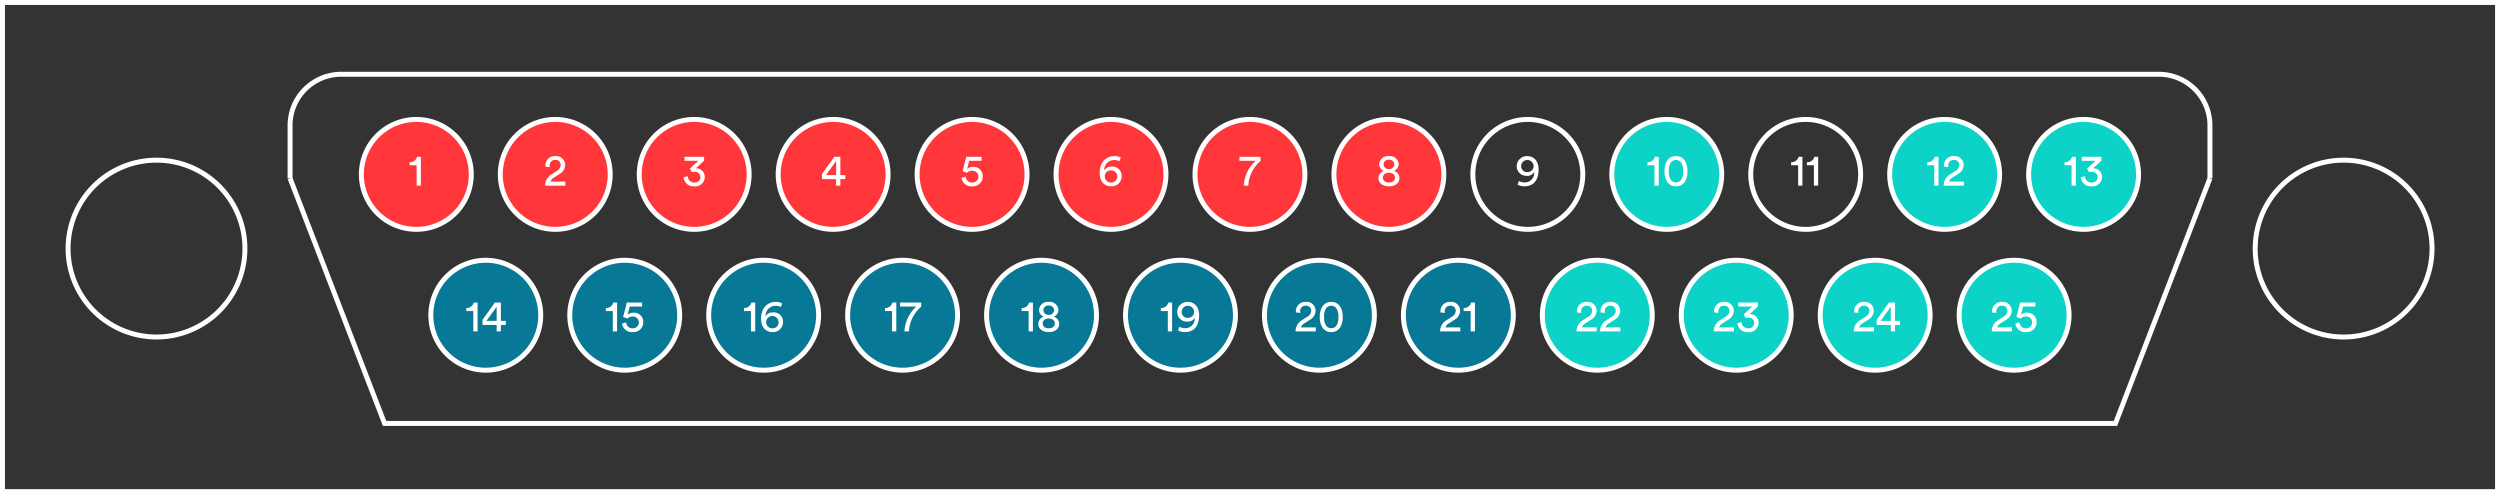 <svg xmlns="http://www.w3.org/2000/svg" width="505" height="99.809" viewBox="0 0 505 99.809">
  <rect x="0" y="0" width="505" height="99.809" fill="#333333" stroke="none"/>
  <g id="YAMAHA_AES_FEMALE" data-name="YAMAHA AES FEMALE" transform="translate(-367.5 -1217)">
    <path id="Path_4999" data-name="Path 4999" d="M0,0H98.809V504H0Z" transform="translate(368 1316.31) rotate(-90)" fill="none" stroke="#fff" stroke-width="1"/>
    <path id="Path_5000" data-name="Path 5000" d="M11.11,0A11.1,11.1,0,1,1,0,11.1,11.1,11.1,0,0,1,11.11,0Z" transform="translate(440.496 1241.129)" fill="#ff373a" stroke="#fff" stroke-width="1"/>
    <path id="Path_5001" data-name="Path 5001" d="M11.11,0A11.1,11.1,0,1,1,0,11.1,11.1,11.1,0,0,1,11.11,0Z" transform="translate(468.562 1241.129)" fill="#ff373a" stroke="#fff" stroke-width="1"/>
    <path id="Path_5002" data-name="Path 5002" d="M11.11,0A11.1,11.1,0,1,1,0,11.1,11.1,11.1,0,0,1,11.11,0Z" transform="translate(496.627 1241.129)" fill="#ff373a" stroke="#fff" stroke-width="1"/>
    <path id="Path_5003" data-name="Path 5003" d="M11.11,0A11.1,11.1,0,1,1,0,11.1,11.1,11.1,0,0,1,11.11,0Z" transform="translate(524.693 1241.129)" fill="#ff373a" stroke="#fff" stroke-width="1"/>
    <path id="Path_5004" data-name="Path 5004" d="M11.11,0A11.1,11.1,0,1,1,0,11.1,11.1,11.1,0,0,1,11.11,0Z" transform="translate(552.759 1241.129)" fill="#ff373a" stroke="#fff" stroke-width="1"/>
    <path id="Path_5005" data-name="Path 5005" d="M11.11,0A11.1,11.1,0,1,1,0,11.1,11.1,11.1,0,0,1,11.11,0Z" transform="translate(580.824 1241.129)" fill="#ff373a" stroke="#fff" stroke-width="1"/>
    <path id="Path_5006" data-name="Path 5006" d="M11.11,0A11.1,11.1,0,1,1,0,11.1,11.1,11.1,0,0,1,11.11,0Z" transform="translate(608.89 1241.129)" fill="#ff373a" stroke="#fff" stroke-width="1"/>
    <path id="Path_5007" data-name="Path 5007" d="M11.11,0A11.1,11.1,0,1,1,0,11.1,11.1,11.1,0,0,1,11.11,0Z" transform="translate(636.955 1241.129)" fill="#ff373a" stroke="#fff" stroke-width="1"/>
    <path id="Path_5008" data-name="Path 5008" d="M11.11,0A11.1,11.1,0,1,1,0,11.1,11.1,11.1,0,0,1,11.11,0Z" transform="translate(665.021 1241.129)" fill="none" stroke="#fff" stroke-width="1"/>
    <path id="Path_5009" data-name="Path 5009" d="M11.11,0A11.1,11.1,0,1,1,0,11.1,11.1,11.1,0,0,1,11.11,0Z" transform="translate(693.087 1241.129)" fill="#0dd2c7" stroke="#fff" stroke-width="1"/>
    <path id="Path_5010" data-name="Path 5010" d="M11.11,0A11.1,11.1,0,1,1,0,11.1,11.1,11.1,0,0,1,11.11,0Z" transform="translate(721.152 1241.129)" fill="none" stroke="#fff" stroke-width="1"/>
    <path id="Path_5011" data-name="Path 5011" d="M11.11,0A11.1,11.1,0,1,1,0,11.1,11.1,11.1,0,0,1,11.11,0Z" transform="translate(749.218 1241.129)" fill="#0dd2c7" stroke="#fff" stroke-width="1"/>
    <path id="Path_5012" data-name="Path 5012" d="M11.11,0A11.1,11.1,0,1,1,0,11.1,11.1,11.1,0,0,1,11.11,0Z" transform="translate(454.529 1269.577)" fill="#077896" stroke="#fff" stroke-width="1"/>
    <path id="Path_5013" data-name="Path 5013" d="M11.11,0A11.1,11.1,0,1,1,0,11.1,11.1,11.1,0,0,1,11.11,0Z" transform="translate(482.595 1269.577)" fill="#077896" stroke="#fff" stroke-width="1"/>
    <path id="Path_5014" data-name="Path 5014" d="M11.11,0A11.1,11.1,0,1,1,0,11.1,11.1,11.1,0,0,1,11.11,0Z" transform="translate(510.66 1269.577)" fill="#077896" stroke="#fff" stroke-width="1"/>
    <path id="Path_5015" data-name="Path 5015" d="M11.11,0A11.1,11.1,0,1,1,0,11.1,11.1,11.1,0,0,1,11.11,0Z" transform="translate(538.726 1269.577)" fill="#077896" stroke="#fff" stroke-width="1"/>
    <path id="Path_5016" data-name="Path 5016" d="M11.11,0A11.1,11.1,0,1,1,0,11.1,11.1,11.1,0,0,1,11.11,0Z" transform="translate(566.791 1269.577)" fill="#077896" stroke="#fff" stroke-width="1"/>
    <path id="Path_5017" data-name="Path 5017" d="M11.11,0A11.1,11.1,0,1,1,0,11.1,11.1,11.1,0,0,1,11.11,0Z" transform="translate(594.857 1269.577)" fill="#077896" stroke="#fff" stroke-width="1"/>
    <path id="Path_5018" data-name="Path 5018" d="M11.11,0A11.1,11.1,0,1,1,0,11.1,11.1,11.1,0,0,1,11.11,0Z" transform="translate(622.923 1269.577)" fill="#077896" stroke="#fff" stroke-width="1"/>
    <path id="Path_5019" data-name="Path 5019" d="M11.11,0A11.1,11.1,0,1,1,0,11.1,11.1,11.1,0,0,1,11.11,0Z" transform="translate(650.988 1269.577)" fill="#077896" stroke="#fff" stroke-width="1"/>
    <path id="Path_5020" data-name="Path 5020" d="M11.11,0A11.1,11.1,0,1,1,0,11.1,11.1,11.1,0,0,1,11.11,0Z" transform="translate(679.054 1269.577)" fill="#0dd2c7" stroke="#fff" stroke-width="1"/>
    <path id="Path_5021" data-name="Path 5021" d="M11.11,0A11.1,11.1,0,1,1,0,11.1,11.1,11.1,0,0,1,11.11,0Z" transform="translate(707.119 1269.577)" fill="#0dd2c7" stroke="#fff" stroke-width="1"/>
    <path id="Path_5022" data-name="Path 5022" d="M11.11,0A11.1,11.1,0,1,1,0,11.1,11.1,11.1,0,0,1,11.11,0Z" transform="translate(735.186 1269.577)" fill="#0dd2c7" stroke="#fff" stroke-width="1"/>
    <path id="Path_5023" data-name="Path 5023" d="M11.11,0A11.1,11.1,0,1,1,0,11.1,11.1,11.1,0,0,1,11.11,0Z" transform="translate(763.251 1269.577)" fill="#0dd2c7" stroke="#fff" stroke-width="1"/>
    <path id="Path_5024" data-name="Path 5024" d="M11.11,0A11.1,11.1,0,1,1,0,11.1,11.1,11.1,0,0,1,11.11,0Z" transform="translate(777.284 1241.129)" fill="#0dd2c7" stroke="#fff" stroke-width="1"/>
    <path id="Path_5025" data-name="Path 5025" d="M17.849,0A17.86,17.86,0,1,1,0,17.86,17.855,17.855,0,0,1,17.849,0Z" transform="translate(381.253 1249.354)" fill="none" stroke="#fff" stroke-width="1"/>
    <path id="Path_5026" data-name="Path 5026" d="M17.849,0A17.86,17.86,0,1,1,0,17.86,17.855,17.855,0,0,1,17.849,0Z" transform="translate(823.05 1249.354)" fill="none" stroke="#fff" stroke-width="1"/>
    <path id="Path_4942" data-name="Path 4942" d="M0,0" transform="translate(602.044 1293.861)" fill="#077896" stroke="#fff" stroke-width="1"/>
    <path id="Path_4997" data-name="Path 4997" d="M447.314,226.186V215.5a10.342,10.342,0,0,0-10.341-10.341H69.841A10.342,10.342,0,0,0,59.5,215.5v10.687" transform="translate(366.594 1026.843)" fill="none" stroke="#fff" stroke-miterlimit="10" stroke-width="1"/>
    <path id="Path_4998" data-name="Path 4998" d="M447.314,220.579l-19.091,49.507H78.591L59.5,220.579" transform="translate(366.594 1032.449)" fill="none" stroke="#fff" stroke-miterlimit="10" stroke-width="1"/>
    <path id="Path_5027" data-name="Path 5027" d="M12.507,9V3.168h-.774a1.456,1.456,0,0,1-1.5,1.1v.621h1.413V9Z" transform="translate(440.013 1245.5)" fill="#fff"/>
    <path id="Path_5028" data-name="Path 5028" d="M10.482,5.265c-.009-.09-.018-.18-.018-.261a1.077,1.077,0,0,1,1.125-1.2,1.007,1.007,0,0,1,1.1,1.026,1.457,1.457,0,0,1-.8,1.215l-.972.63A2.626,2.626,0,0,0,9.528,9h4.086V8.181h-3a1.429,1.429,0,0,1,.711-.819l1.152-.738a2.124,2.124,0,0,0,1.1-1.8,1.8,1.8,0,0,0-1.971-1.791,1.884,1.884,0,0,0-2.016,1.89,2.114,2.114,0,0,0,.009.234Z" transform="translate(468.078 1245.5)" fill="#fff"/>
    <path id="Path_5029" data-name="Path 5029" d="M11.13,6.291a1.573,1.573,0,0,1,.513-.09A1.086,1.086,0,0,1,12.831,7.29,1.1,1.1,0,0,1,11.6,8.37a1.259,1.259,0,0,1-1.3-1.26l-.864.2a2,2,0,0,0,2.169,1.836,1.922,1.922,0,0,0,2.115-1.872,1.732,1.732,0,0,0-1.8-1.773L13.587,3.96V3.168H9.627v.81h2.79L10.7,5.562Z" transform="translate(496.144 1245.5)" fill="#fff"/>
    <path id="Path_5030" data-name="Path 5030" d="M9.325,7.686h2.862V9h.855V7.686h1V6.867h-1v-3.7H11.827l-2.5,3.5Zm2.862-.819H10.135l2.052-2.853Z" transform="translate(524.21 1245.5)" fill="#fff"/>
    <path id="Path_5031" data-name="Path 5031" d="M9.442,7.416A2.028,2.028,0,0,0,11.6,9.144a2,2,0,0,0,2.142-1.989,1.849,1.849,0,0,0-1.98-1.935,1.634,1.634,0,0,0-1.188.432l.432-1.674H13.5v-.81H10.423l-.756,2.9c.3.108.558.225.864.342a1.5,1.5,0,0,1,1.062-.423A1.194,1.194,0,1,1,11.6,8.37a1.259,1.259,0,0,1-1.314-1.206Z" transform="translate(552.275 1245.5)" fill="#fff"/>
    <path id="Path_5032" data-name="Path 5032" d="M13.708,3.357a2.29,2.29,0,0,0-1.26-.324c-1.7,0-3.006,1.233-3.006,3.4,0,1.926,1.161,2.7,2.277,2.7a2.014,2.014,0,0,0,2.16-1.989,1.868,1.868,0,0,0-2-1.989,1.756,1.756,0,0,0-1.539.756,2.037,2.037,0,0,1,2.052-2.088,2.189,2.189,0,0,1,1.044.252Zm-3.24,3.789a1.2,1.2,0,0,1,1.26-1.233,1.2,1.2,0,0,1,1.26,1.233,1.19,1.19,0,0,1-1.26,1.224A1.22,1.22,0,0,1,10.468,7.146Z" transform="translate(580.193 1245.5)" fill="#fff"/>
    <path id="Path_5033" data-name="Path 5033" d="M13.722,3.168H9.465v.81H12.75A7.2,7.2,0,0,0,10.347,9h.909a6.945,6.945,0,0,1,2.466-4.986Z" transform="translate(608.406 1245.5)" fill="#fff"/>
    <path id="Path_5034" data-name="Path 5034" d="M11.593,5.652a.989.989,0,0,1-1.08-.954.976.976,0,0,1,1.08-.936.976.976,0,0,1,1.08.936A.989.989,0,0,1,11.593,5.652Zm0,2.718c-.783,0-1.224-.432-1.224-.981s.45-1,1.224-1,1.224.441,1.224,1S12.376,8.37,11.593,8.37Zm0,.765c1.341,0,2.115-.738,2.115-1.674A1.517,1.517,0,0,0,12.6,6.021a1.473,1.473,0,0,0,.954-1.368,1.758,1.758,0,0,0-1.962-1.62,1.758,1.758,0,0,0-1.962,1.62,1.467,1.467,0,0,0,.954,1.368,1.525,1.525,0,0,0-1.107,1.44C9.478,8.4,10.252,9.135,11.593,9.135Z" transform="translate(636.473 1245.5)" fill="#fff"/>
    <path id="Path_5035" data-name="Path 5035" d="M9.492,8.793a2.824,2.824,0,0,0,1.35.342c1.962,0,2.916-1.278,2.916-3.42,0-1.863-1.125-2.682-2.268-2.682A2.055,2.055,0,0,0,9.339,5.049,1.933,1.933,0,0,0,11.355,7.02a1.645,1.645,0,0,0,1.512-.747,1.9,1.9,0,0,1-2.025,2.07A2.26,2.26,0,0,1,9.78,8.064ZM12.75,5.031a1.217,1.217,0,0,1-1.26,1.233,1.2,1.2,0,0,1-1.26-1.233,1.261,1.261,0,0,1,2.52,0Z" transform="translate(664.538 1245.5)" fill="#fff"/>
    <path id="Path_5036" data-name="Path 5036" d="M9.721,9V3.168H8.947a1.456,1.456,0,0,1-1.5,1.1v.621H8.857V9Zm2.043-2.916a2.715,2.715,0,0,1,.513-1.89,1.326,1.326,0,0,1,1.854,0,2.715,2.715,0,0,1,.513,1.89,2.715,2.715,0,0,1-.513,1.89,1.326,1.326,0,0,1-1.854,0A2.715,2.715,0,0,1,11.764,6.084Zm-.873,0A3.756,3.756,0,0,0,11.413,8.2a2.044,2.044,0,0,0,1.791.936A2.044,2.044,0,0,0,15,8.2a3.756,3.756,0,0,0,.522-2.115A3.756,3.756,0,0,0,15,3.969,2.044,2.044,0,0,0,13.2,3.033a2.044,2.044,0,0,0-1.791.936A3.756,3.756,0,0,0,10.891,6.084Z" transform="translate(692.845 1245.5)" fill="#fff"/>
    <path id="Path_5037" data-name="Path 5037" d="M10.918,9V3.168h-.774a1.456,1.456,0,0,1-1.5,1.1v.621h1.413V9ZM14.1,9V3.168h-.774a1.456,1.456,0,0,1-1.5,1.1v.621h1.413V9Z" transform="translate(720.669 1245.5)" fill="#fff"/>
    <path id="Path_5038" data-name="Path 5038" d="M10.1,9V3.168H9.33a1.456,1.456,0,0,1-1.5,1.1v.621H9.24V9Zm1.989-3.735c-.009-.09-.018-.18-.018-.261a1.077,1.077,0,0,1,1.125-1.2,1.007,1.007,0,0,1,1.1,1.026,1.457,1.457,0,0,1-.8,1.215l-.972.63A2.626,2.626,0,0,0,11.139,9h4.086V8.181h-3a1.429,1.429,0,0,1,.711-.819l1.152-.738a2.124,2.124,0,0,0,1.1-1.8,1.8,1.8,0,0,0-1.971-1.791A1.884,1.884,0,0,0,11.2,4.923a2.114,2.114,0,0,0,.009.234Z" transform="translate(748.977 1245.5)" fill="#fff"/>
    <path id="Path_5039" data-name="Path 5039" d="M10.018,9V3.168H9.244a1.456,1.456,0,0,1-1.5,1.1v.621H9.154V9Zm2.7-2.709a1.573,1.573,0,0,1,.513-.09A1.086,1.086,0,0,1,14.419,7.29a1.1,1.1,0,0,1-1.233,1.08,1.259,1.259,0,0,1-1.3-1.26l-.864.2A2,2,0,0,0,13.2,9.144,1.922,1.922,0,0,0,15.31,7.272,1.732,1.732,0,0,0,13.51,5.5L15.175,3.96V3.168h-3.96v.81h2.79L12.286,5.562Z" transform="translate(776.801 1245.5)" fill="#fff"/>
    <path id="Path_5040" data-name="Path 5040" d="M9.924,9V3.168H9.15a1.456,1.456,0,0,1-1.5,1.1v.621H9.06V9Zm.99-1.314h2.862V9h.855V7.686h1V6.867h-1v-3.7H13.416l-2.5,3.5Zm2.862-.819H11.724l2.052-2.853Z" transform="translate(454.046 1274.948)" fill="#fff"/>
    <path id="Path_5041" data-name="Path 5041" d="M10.041,9V3.168H9.267a1.456,1.456,0,0,1-1.5,1.1v.621H9.177V9Zm.99-1.584a2.028,2.028,0,0,0,2.16,1.728,2,2,0,0,0,2.142-1.989,1.849,1.849,0,0,0-1.98-1.935,1.634,1.634,0,0,0-1.188.432L12.6,3.978H15.09v-.81H12.012l-.756,2.9c.3.108.558.225.864.342a1.5,1.5,0,0,1,1.062-.423,1.194,1.194,0,1,1,.009,2.385,1.259,1.259,0,0,1-1.314-1.206Z" transform="translate(482.111 1274.948)" fill="#fff"/>
    <path id="Path_5042" data-name="Path 5042" d="M9.874,9V3.168H9.1a1.456,1.456,0,0,1-1.5,1.1v.621H9.01V9Zm5.445-5.643a2.29,2.29,0,0,0-1.26-.324c-1.7,0-3.006,1.233-3.006,3.4,0,1.926,1.161,2.7,2.277,2.7a2.014,2.014,0,0,0,2.16-1.989,1.868,1.868,0,0,0-2-1.989,1.756,1.756,0,0,0-1.539.756,2.037,2.037,0,0,1,2.052-2.088,2.189,2.189,0,0,1,1.044.252Zm-3.24,3.789a1.26,1.26,0,0,1,2.52,0,1.19,1.19,0,0,1-1.26,1.224A1.22,1.22,0,0,1,12.079,7.146Z" transform="translate(510.177 1274.948)" fill="#fff"/>
    <path id="Path_5043" data-name="Path 5043" d="M10.311,9V3.168H9.537a1.456,1.456,0,0,1-1.5,1.1v.621H9.447V9Zm5.022-5.832H11.076v.81h3.285A7.2,7.2,0,0,0,11.958,9h.909a6.945,6.945,0,0,1,2.466-4.986Z" transform="translate(538.242 1274.948)" fill="#fff"/>
    <path id="Path_5044" data-name="Path 5044" d="M9.987,9V3.168H9.213a1.456,1.456,0,0,1-1.5,1.1v.621H9.123V9Zm3.2-3.348A.989.989,0,0,1,12.1,4.7a.976.976,0,0,1,1.08-.936.976.976,0,0,1,1.08.936A.989.989,0,0,1,13.182,5.652Zm0,2.718c-.783,0-1.224-.432-1.224-.981s.45-1,1.224-1,1.224.441,1.224,1S13.965,8.37,13.182,8.37Zm0,.765c1.341,0,2.115-.738,2.115-1.674a1.517,1.517,0,0,0-1.107-1.44,1.473,1.473,0,0,0,.954-1.368,1.758,1.758,0,0,0-1.962-1.62,1.758,1.758,0,0,0-1.962,1.62,1.467,1.467,0,0,0,.954,1.368,1.525,1.525,0,0,0-1.107,1.44C11.067,8.4,11.841,9.135,13.182,9.135Z" transform="translate(566.16 1274.948)" fill="#fff"/>
    <path id="Path_5045" data-name="Path 5045" d="M9.892,9V3.168H9.118a1.456,1.456,0,0,1-1.5,1.1v.621H9.028V9Zm1.188-.207a2.824,2.824,0,0,0,1.35.342c1.962,0,2.916-1.278,2.916-3.42,0-1.863-1.125-2.682-2.268-2.682a2.055,2.055,0,0,0-2.151,2.016A1.933,1.933,0,0,0,12.943,7.02a1.645,1.645,0,0,0,1.512-.747,1.9,1.9,0,0,1-2.025,2.07,2.26,2.26,0,0,1-1.062-.279Zm3.258-3.762a1.217,1.217,0,0,1-1.26,1.233,1.2,1.2,0,0,1-1.26-1.233,1.261,1.261,0,0,1,2.52,0Z" transform="translate(594.374 1274.948)" fill="#fff"/>
    <path id="Path_5046" data-name="Path 5046" d="M7.719,5.265C7.71,5.175,7.7,5.085,7.7,5a1.077,1.077,0,0,1,1.125-1.2,1.007,1.007,0,0,1,1.1,1.026,1.457,1.457,0,0,1-.8,1.215l-.972.63A2.626,2.626,0,0,0,6.765,9h4.086V8.181h-3a1.429,1.429,0,0,1,.711-.819l1.152-.738a2.124,2.124,0,0,0,1.1-1.8A1.8,1.8,0,0,0,8.844,3.033a1.884,1.884,0,0,0-2.016,1.89,2.113,2.113,0,0,0,.009.234Zm4.815.819a2.715,2.715,0,0,1,.513-1.89,1.326,1.326,0,0,1,1.854,0,2.715,2.715,0,0,1,.513,1.89,2.715,2.715,0,0,1-.513,1.89,1.326,1.326,0,0,1-1.854,0A2.715,2.715,0,0,1,12.534,6.084Zm-.873,0A3.756,3.756,0,0,0,12.183,8.2a2.044,2.044,0,0,0,1.791.936A2.044,2.044,0,0,0,15.765,8.2a3.756,3.756,0,0,0,.522-2.115,3.756,3.756,0,0,0-.522-2.115,2.044,2.044,0,0,0-1.791-.936,2.044,2.044,0,0,0-1.791.936A3.756,3.756,0,0,0,11.661,6.084Z" transform="translate(622.439 1274.948)" fill="#fff"/>
    <path id="Path_5047" data-name="Path 5047" d="M8.848,5.265c-.009-.09-.018-.18-.018-.261a1.077,1.077,0,0,1,1.125-1.2,1.007,1.007,0,0,1,1.1,1.026,1.457,1.457,0,0,1-.8,1.215l-.972.63A2.626,2.626,0,0,0,7.894,9H11.98V8.181h-3a1.429,1.429,0,0,1,.711-.819l1.152-.738a2.124,2.124,0,0,0,1.1-1.8A1.8,1.8,0,0,0,9.973,3.033a1.884,1.884,0,0,0-2.016,1.89,2.113,2.113,0,0,0,.009.234ZM14.932,9V3.168h-.774a1.456,1.456,0,0,1-1.5,1.1v.621h1.413V9Z" transform="translate(650.505 1274.948)" fill="#fff"/>
    <path id="Path_5048" data-name="Path 5048" d="M8.1,5.265c-.009-.09-.018-.18-.018-.261a1.077,1.077,0,0,1,1.125-1.2,1.007,1.007,0,0,1,1.1,1.026,1.457,1.457,0,0,1-.8,1.215l-.972.63A2.626,2.626,0,0,0,7.147,9h4.086V8.181h-3a1.429,1.429,0,0,1,.711-.819L10.1,6.624a2.124,2.124,0,0,0,1.1-1.8A1.8,1.8,0,0,0,9.226,3.033,1.884,1.884,0,0,0,7.21,4.923a2.113,2.113,0,0,0,.009.234Zm4.761,0c-.009-.09-.018-.18-.018-.261a1.077,1.077,0,0,1,1.125-1.2,1.007,1.007,0,0,1,1.1,1.026,1.457,1.457,0,0,1-.8,1.215l-.972.63A2.626,2.626,0,0,0,11.908,9h4.086V8.181H13a1.429,1.429,0,0,1,.711-.819l1.152-.738a2.124,2.124,0,0,0,1.1-1.8,1.8,1.8,0,0,0-1.971-1.791,1.884,1.884,0,0,0-2.016,1.89,2.114,2.114,0,0,0,.009.234Z" transform="translate(678.813 1274.948)" fill="#fff"/>
    <path id="Path_5049" data-name="Path 5049" d="M7.993,5.265c-.009-.09-.018-.18-.018-.261A1.077,1.077,0,0,1,9.1,3.807a1.007,1.007,0,0,1,1.1,1.026,1.457,1.457,0,0,1-.8,1.215l-.972.63A2.626,2.626,0,0,0,7.039,9h4.086V8.181h-3a1.429,1.429,0,0,1,.711-.819l1.152-.738a2.124,2.124,0,0,0,1.1-1.8A1.8,1.8,0,0,0,9.118,3.033,1.884,1.884,0,0,0,7.1,4.923a2.113,2.113,0,0,0,.009.234ZM13.51,6.291a1.573,1.573,0,0,1,.513-.09A1.086,1.086,0,0,1,15.211,7.29a1.1,1.1,0,0,1-1.233,1.08,1.259,1.259,0,0,1-1.3-1.26l-.864.2a2,2,0,0,0,2.169,1.836A1.922,1.922,0,0,0,16.1,7.272,1.732,1.732,0,0,0,14.3,5.5L15.967,3.96V3.168h-3.96v.81H14.8L13.078,5.562Z" transform="translate(706.637 1274.948)" fill="#fff"/>
    <path id="Path_5050" data-name="Path 5050" d="M7.966,5.265c-.009-.09-.018-.18-.018-.261a1.077,1.077,0,0,1,1.125-1.2,1.007,1.007,0,0,1,1.1,1.026,1.457,1.457,0,0,1-.8,1.215l-.972.63A2.626,2.626,0,0,0,7.012,9H11.1V8.181h-3a1.429,1.429,0,0,1,.711-.819l1.152-.738a2.124,2.124,0,0,0,1.1-1.8A1.8,1.8,0,0,0,9.091,3.033a1.884,1.884,0,0,0-2.016,1.89,2.113,2.113,0,0,0,.009.234Zm3.672,2.421H14.5V9h.855V7.686h1V6.867h-1v-3.7H14.14l-2.5,3.5ZM14.5,6.867H12.448L14.5,4.014Z" transform="translate(734.943 1274.948)" fill="#fff"/>
    <path id="Path_5051" data-name="Path 5051" d="M8.016,5.265C8.007,5.175,8,5.085,8,5a1.077,1.077,0,0,1,1.125-1.2,1.007,1.007,0,0,1,1.1,1.026,1.457,1.457,0,0,1-.8,1.215l-.972.63A2.626,2.626,0,0,0,7.062,9h4.086V8.181h-3a1.429,1.429,0,0,1,.711-.819l1.152-.738a2.124,2.124,0,0,0,1.1-1.8A1.8,1.8,0,0,0,9.141,3.033a1.884,1.884,0,0,0-2.016,1.89,2.113,2.113,0,0,0,.009.234Zm3.807,2.151a2.028,2.028,0,0,0,2.16,1.728,2,2,0,0,0,2.142-1.989,1.849,1.849,0,0,0-1.98-1.935,1.634,1.634,0,0,0-1.188.432l.432-1.674h2.493v-.81H12.8l-.756,2.9c.3.108.558.225.864.342a1.5,1.5,0,0,1,1.062-.423,1.194,1.194,0,1,1,.009,2.385,1.259,1.259,0,0,1-1.314-1.206Z" transform="translate(762.768 1274.948)" fill="#fff"/>
  </g>
</svg>
